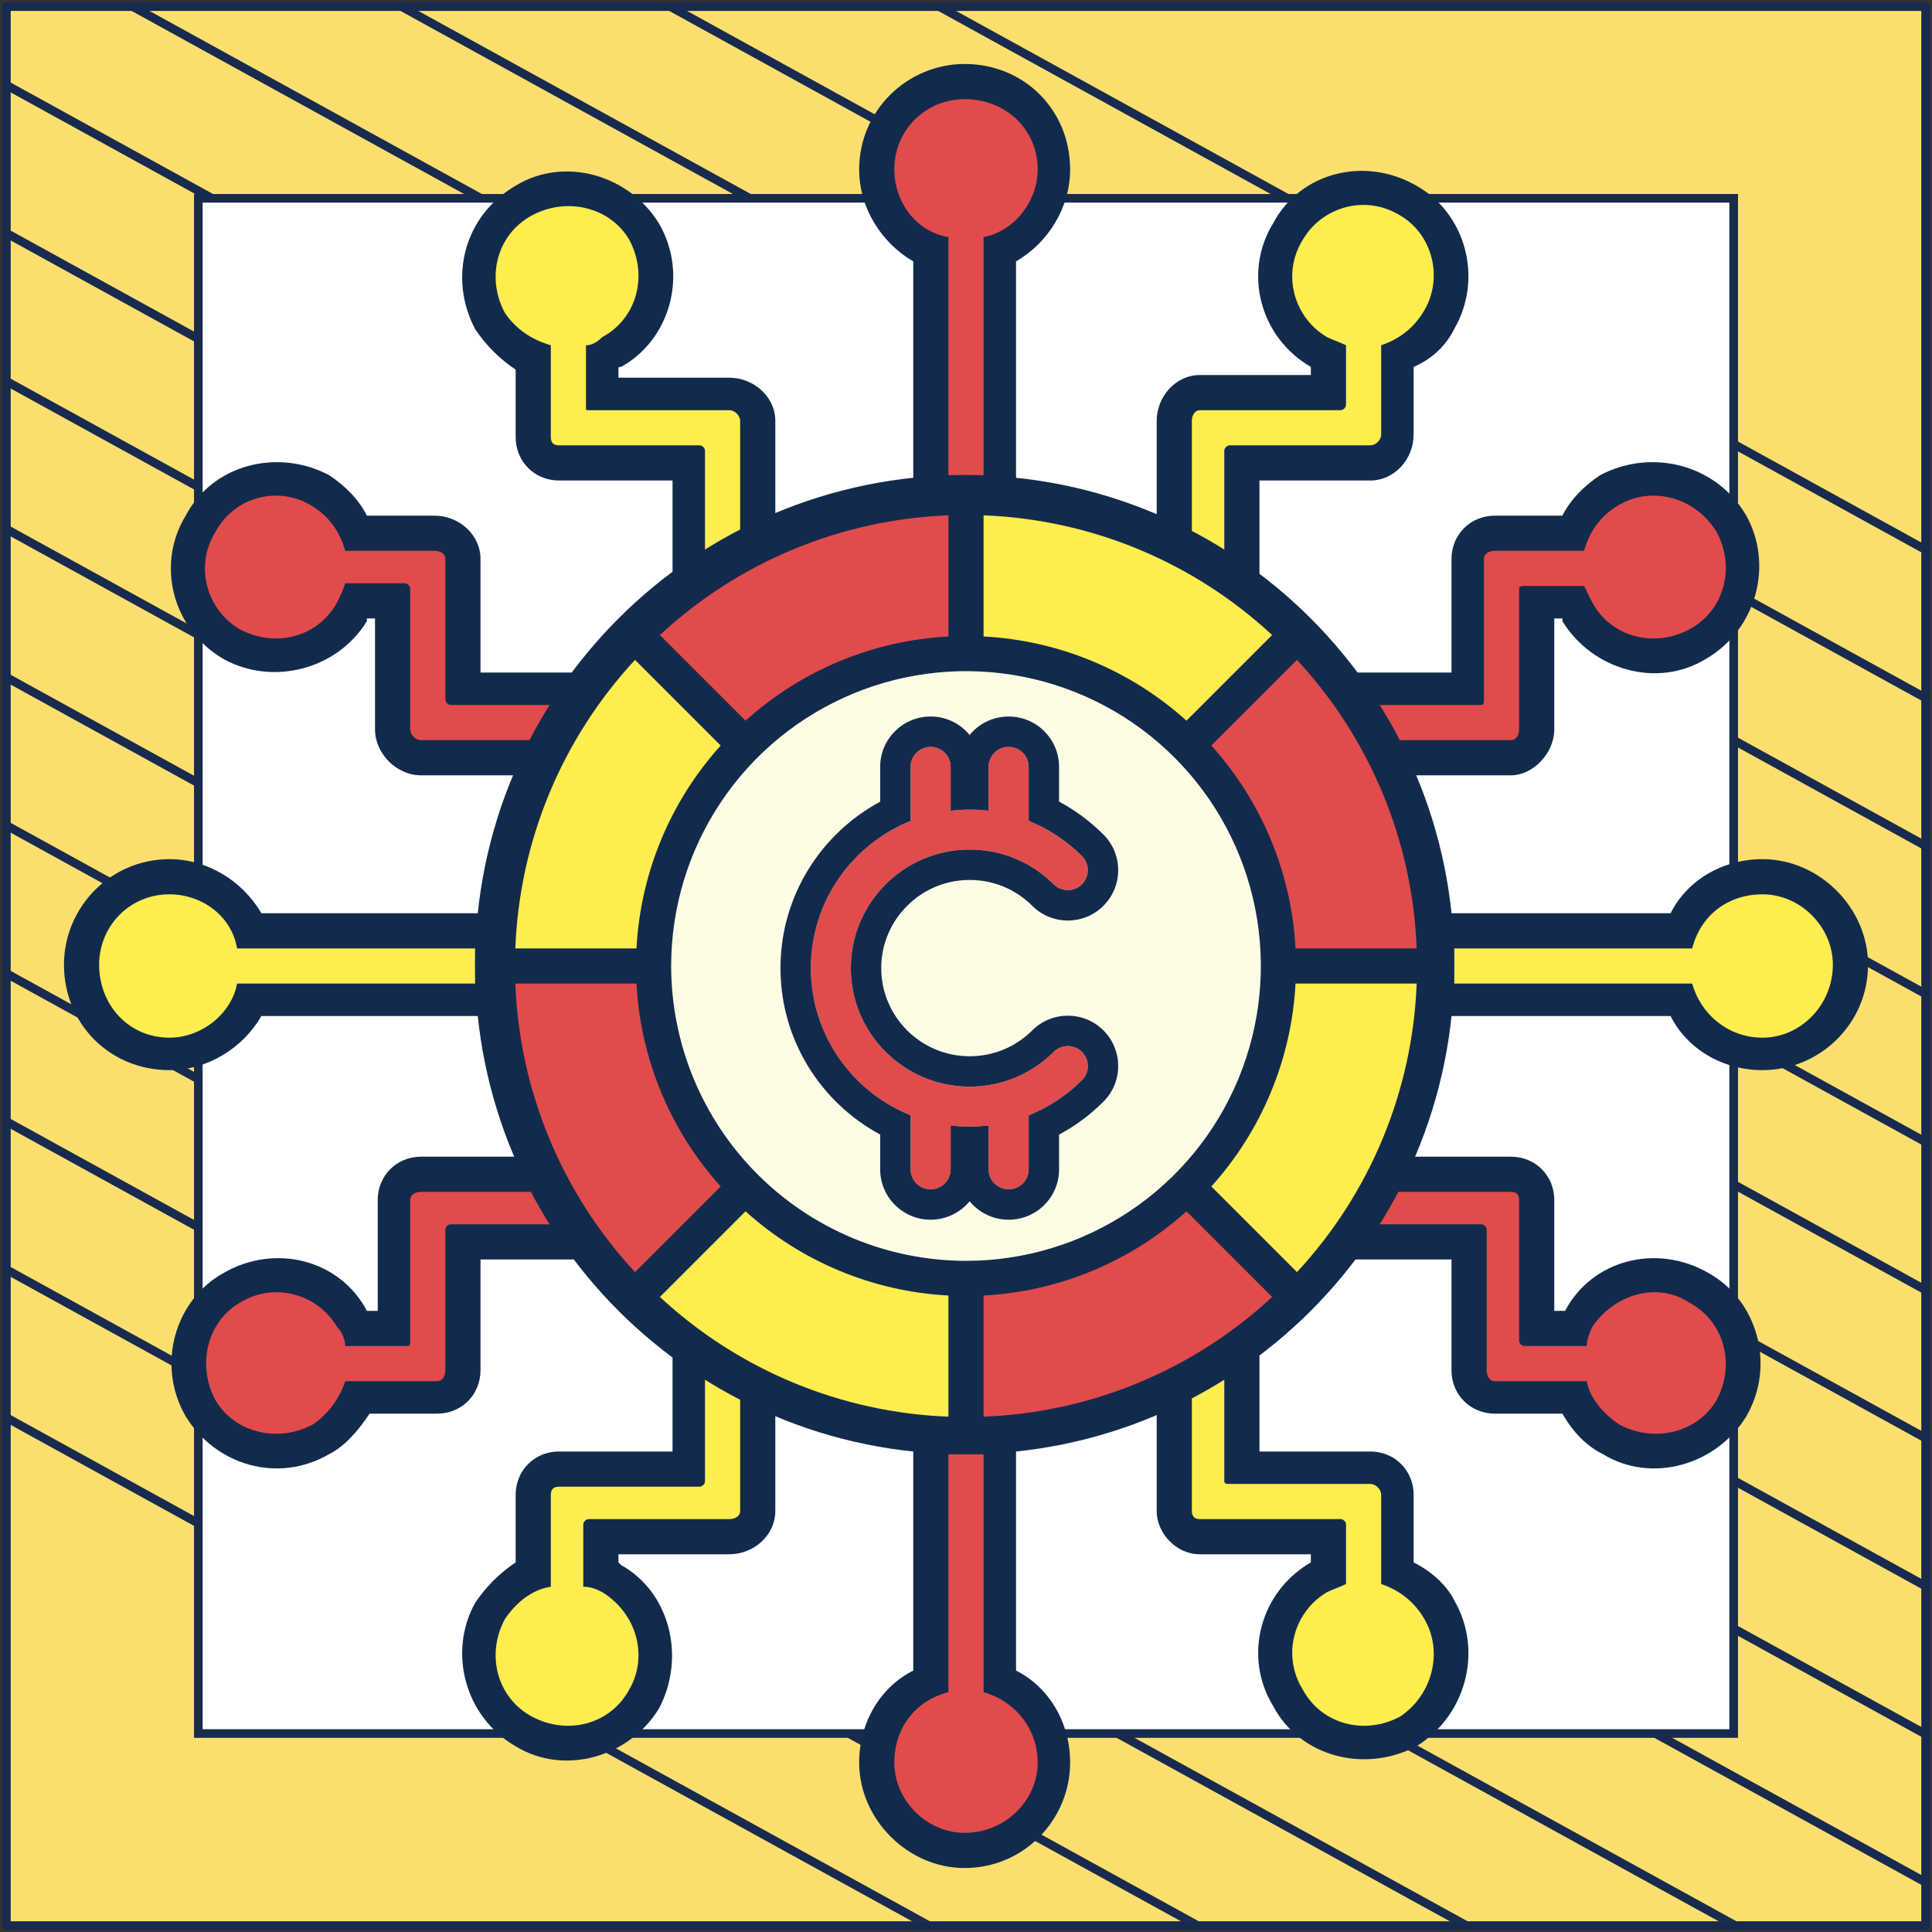 <?xml version="1.0" encoding="UTF-8"?> <svg xmlns="http://www.w3.org/2000/svg" width="302" height="302" viewBox="0 0 302 302" fill="none"><rect x="0" y="0" width="302" height="302" fill="#333333" stroke="none"/><path d="M301 1.038H1V301H301V1.038Z" fill="#FCDE6F" stroke="#182A4D" stroke-width="1.346" stroke-linejoin="round"></path><mask id="mask0_378_60456" style="mask-type:luminance" maskUnits="userSpaceOnUse" x="1" y="1" width="300" height="300"><path d="M301 1H1V300.962H301V1Z" fill="white"></path></mask><g mask="url(#mask0_378_60456)"><path d="M-285.023 64.085L219.795 342.085" stroke="#182A4D" stroke-width="1.346" stroke-miterlimit="10"></path><path d="M-263.954 52.544L240.932 330.581" stroke="#182A4D" stroke-width="1.346" stroke-miterlimit="10"></path><path d="M-242.819 41.04L261.999 319.04" stroke="#182A4D" stroke-width="1.346" stroke-miterlimit="10"></path><path d="M-221.682 29.536L283.136 307.536" stroke="#182A4D" stroke-width="1.346" stroke-miterlimit="10"></path><path d="M-200.545 18.032L304.272 296.032" stroke="#182A4D" stroke-width="1.346" stroke-miterlimit="10"></path><path d="M-179.41 6.528L325.409 284.528" stroke="#182A4D" stroke-width="1.346" stroke-miterlimit="10"></path><path d="M-158.273 -5.014L346.545 273.024" stroke="#182A4D" stroke-width="1.346" stroke-miterlimit="10"></path><path d="M-137.205 -16.517L367.613 261.483" stroke="#182A4D" stroke-width="1.346" stroke-miterlimit="10"></path><path d="M-116.069 -28.021L388.749 249.979" stroke="#182A4D" stroke-width="1.346" stroke-miterlimit="10"></path><path d="M-94.932 -39.525L409.886 238.475" stroke="#182A4D" stroke-width="1.346" stroke-miterlimit="10"></path><path d="M-73.796 -51.029L431.023 226.971" stroke="#182A4D" stroke-width="1.346" stroke-miterlimit="10"></path><path d="M-52.659 -62.533L452.159 215.467" stroke="#182A4D" stroke-width="1.346" stroke-miterlimit="10"></path><path d="M-31.591 -74.075L473.227 203.963" stroke="#182A4D" stroke-width="1.346" stroke-miterlimit="10"></path><path d="M-10.454 -85.579L494.363 192.422" stroke="#182A4D" stroke-width="1.346" stroke-miterlimit="10"></path></g><path d="M271 31H31V270.975H271V31Z" fill="white" stroke="#182A4D" stroke-width="1.346" stroke-miterlimit="10"></path><path fill-rule="evenodd" clip-rule="evenodd" d="M158.822 40.864V79.76H142.756V40.864C137.682 37.904 134.3 32.408 134.3 26.489C134.3 17.187 141.91 10 150.789 10C160.09 10 167.277 17.187 167.277 26.489C167.277 32.408 163.895 37.904 158.822 40.864Z" fill="#122B4D"></path><path fill-rule="evenodd" clip-rule="evenodd" d="M153.748 37.058V74.264H148.252V37.058C143.178 36.213 139.796 31.562 139.796 26.489C139.796 20.147 144.869 15.496 150.789 15.496C157.13 15.496 162.204 20.147 162.204 26.489C162.204 31.562 158.399 36.213 153.748 37.058Z" fill="#E24B4B"></path><path fill-rule="evenodd" clip-rule="evenodd" d="M261.136 158.822H222.24V142.756H261.136C263.673 137.682 269.169 134.3 275.511 134.3C284.39 134.3 292 141.91 292 150.789C292 160.09 284.39 167.277 275.511 167.277C269.169 167.277 263.673 163.895 261.136 158.822Z" fill="#122B4D"></path><path fill-rule="evenodd" clip-rule="evenodd" d="M264.519 153.748H227.313V148.252H264.519C265.787 143.178 270.015 139.796 275.511 139.796C281.43 139.796 286.504 144.87 286.504 150.789C286.504 157.13 281.43 162.204 275.511 162.204C270.015 162.204 265.787 158.399 264.519 153.748Z" fill="#FFEC4E"></path><path fill-rule="evenodd" clip-rule="evenodd" d="M220.971 57.352V67.922C220.971 71.727 218.012 75.109 214.207 75.109H196.872V92.444H180.807V65.808C180.807 62.003 183.766 58.621 187.571 58.621H204.905V57.352C196.872 52.702 194.336 42.555 198.986 34.945C203.214 26.912 213.361 24.375 221.394 29.026C229.004 33.253 231.964 43.4 227.313 51.433C226.045 53.97 223.931 56.084 220.971 57.352Z" fill="#122B4D"></path><path fill-rule="evenodd" clip-rule="evenodd" d="M215.898 53.97V67.922C215.898 68.768 215.052 69.613 214.207 69.613H192.222C191.799 69.613 191.376 70.036 191.376 70.459V87.37H186.303V65.808C186.303 64.963 186.726 64.117 187.571 64.117H209.556C209.979 64.117 210.402 63.694 210.402 63.271V53.97C209.556 53.547 208.288 53.124 207.442 52.702C202.369 49.742 200.255 42.977 203.637 37.481C206.597 32.408 213.361 30.294 218.857 33.676C223.931 36.636 225.622 43.4 222.663 48.474C220.971 51.433 218.435 53.124 215.898 53.97Z" fill="#FFEC4E"></path><path fill-rule="evenodd" clip-rule="evenodd" d="M244.225 80.606C245.493 78.069 247.607 75.955 250.144 74.264C258.177 70.036 268.324 72.573 272.974 80.606C277.202 88.216 274.666 98.363 266.633 103.014C259.022 107.664 248.876 104.705 244.225 97.094C244.225 96.672 244.225 96.672 244.225 96.672H242.957V114.006C242.957 117.811 239.574 121.193 236.192 121.193H209.133V105.127H226.891V87.37C226.891 83.565 229.85 80.606 233.655 80.606H244.225Z" fill="#122B4D"></path><path fill-rule="evenodd" clip-rule="evenodd" d="M247.607 86.102H233.655C232.809 86.102 231.964 86.525 231.964 87.37V109.355C231.964 109.778 231.964 110.201 231.541 110.201H214.207V115.697H236.192C237.037 115.697 237.46 114.852 237.46 114.006V92.021C237.46 91.598 237.883 91.598 238.306 91.598H247.607C248.03 92.444 248.453 93.289 248.875 94.135C251.835 99.631 258.6 101.322 264.096 98.363C269.592 95.403 271.283 88.639 268.324 83.142C264.941 77.646 258.177 75.955 253.103 78.915C250.144 80.606 248.453 83.142 247.607 86.102Z" fill="#E24B4B"></path><path fill-rule="evenodd" clip-rule="evenodd" d="M142.756 261.136V222.24H158.822V261.136C163.895 263.673 167.277 269.169 167.277 275.511C167.277 284.39 160.09 292 150.789 292C141.91 292 134.3 284.39 134.3 275.511C134.3 269.169 137.682 263.673 142.756 261.136Z" fill="#122B4D"></path><path fill-rule="evenodd" clip-rule="evenodd" d="M148.252 264.519V227.313H153.748V264.519C158.399 265.787 162.204 270.015 162.204 275.511C162.204 281.43 157.13 286.504 150.789 286.504C144.87 286.504 139.796 281.43 139.796 275.511C139.796 270.015 143.178 265.787 148.252 264.519Z" fill="#E24B4B"></path><path fill-rule="evenodd" clip-rule="evenodd" d="M244.225 220.972H233.655C229.85 220.972 226.891 218.012 226.891 214.207V196.873H209.133V180.807H236.192C239.997 180.807 242.957 183.766 242.957 187.571V204.906H244.225H244.648C248.876 196.873 259.022 194.336 267.055 198.987C274.666 203.214 277.625 213.361 272.974 221.394C268.324 229.005 258.177 231.964 250.567 227.313C248.03 226.045 245.916 223.931 244.225 220.972Z" fill="#122B4D"></path><path fill-rule="evenodd" clip-rule="evenodd" d="M248.03 215.898H233.655C232.81 215.898 232.387 215.052 232.387 214.207V192.222C232.387 191.799 231.964 191.376 231.541 191.376H214.63V186.303H236.192C237.037 186.303 237.46 186.726 237.46 187.571V209.556C237.46 209.979 237.883 210.402 238.306 210.402H248.03C248.03 209.556 248.453 208.288 248.876 207.442C252.258 202.369 259.022 200.255 264.096 203.637C269.592 206.597 271.283 213.361 268.324 218.858C265.364 223.931 258.6 225.622 253.103 222.663C250.567 220.972 248.453 218.435 248.03 215.898Z" fill="#E24B4B"></path><path fill-rule="evenodd" clip-rule="evenodd" d="M220.972 244.225C223.508 245.493 226.045 247.607 227.313 250.144C231.964 258.177 229.005 268.324 221.394 272.974C213.361 277.202 203.214 274.666 198.987 266.633C194.336 259.022 196.873 248.876 204.906 244.225V242.957H187.571C183.766 242.957 180.807 239.574 180.807 236.192V209.133H196.873V226.891H214.207C218.012 226.891 220.972 229.85 220.972 233.655V244.225Z" fill="#122B4D"></path><path fill-rule="evenodd" clip-rule="evenodd" d="M215.898 247.607V233.655C215.898 232.81 215.052 231.964 214.207 231.964H192.222C191.799 231.964 191.376 231.964 191.376 231.541V214.207H186.303V236.192C186.303 237.037 186.726 237.46 187.571 237.46H209.556C209.979 237.46 210.402 237.883 210.402 238.306V247.607C209.556 248.03 208.288 248.453 207.442 248.876C202.369 251.835 200.255 258.6 203.637 264.096C206.597 269.592 213.361 271.283 218.858 268.324C223.931 264.942 225.622 258.177 222.663 253.103C220.972 250.144 218.435 248.453 215.898 247.607Z" fill="#FFEC4E"></path><path fill-rule="evenodd" clip-rule="evenodd" d="M40.864 142.756H79.76V158.822H40.864C37.904 163.895 32.408 167.277 26.489 167.277C17.187 167.277 10 160.09 10 150.789C10 141.91 17.187 134.3 26.489 134.3C32.408 134.3 37.904 137.682 40.864 142.756Z" fill="#122B4D"></path><path fill-rule="evenodd" clip-rule="evenodd" d="M37.058 148.252H74.264V153.748H37.058C36.213 158.399 31.562 162.204 26.489 162.204C20.147 162.204 15.496 157.13 15.496 150.789C15.496 144.87 20.147 139.796 26.489 139.796C31.562 139.796 36.213 143.178 37.058 148.252Z" fill="#FFEC4E"></path><path fill-rule="evenodd" clip-rule="evenodd" d="M80.606 244.225V233.655C80.606 229.85 83.565 226.891 87.37 226.891H105.127V209.133H121.193V236.192C121.193 239.997 117.811 242.957 114.006 242.957H96.672V244.225C96.672 244.225 96.672 244.225 97.094 244.648C104.705 248.876 107.241 259.022 103.014 267.055C98.363 274.666 88.216 277.625 80.606 272.974C72.573 268.324 70.036 258.177 74.264 250.567C75.955 248.03 78.069 245.916 80.606 244.225Z" fill="#122B4D"></path><path fill-rule="evenodd" clip-rule="evenodd" d="M86.102 248.03V233.655C86.102 232.81 86.525 232.387 87.37 232.387H109.355C109.778 232.387 110.201 231.964 110.201 231.541V214.63H115.697V236.192C115.697 237.037 114.852 237.46 114.006 237.46H92.021C91.598 237.46 91.175 237.883 91.175 238.306V248.03C92.444 248.03 93.289 248.453 94.135 248.876C99.631 252.258 101.322 259.022 98.363 264.096C95.403 269.592 88.639 271.283 83.142 268.324C77.646 265.364 75.955 258.6 78.915 253.103C80.606 250.567 83.142 248.453 86.102 248.03Z" fill="#FFEC4E"></path><path fill-rule="evenodd" clip-rule="evenodd" d="M57.775 220.972C56.084 223.508 53.97 226.045 51.433 227.313C43.4 231.964 33.676 229.005 29.026 221.394C24.375 213.361 27.334 203.214 34.944 198.987C42.977 194.336 53.124 196.873 57.352 204.906H57.775H59.043V187.571C59.043 183.766 62.003 180.807 65.808 180.807H92.867V196.873H75.109V214.207C75.109 218.012 72.15 220.972 68.345 220.972H57.775Z" fill="#122B4D"></path><path fill-rule="evenodd" clip-rule="evenodd" d="M53.97 215.898H68.345C69.19 215.898 69.613 215.052 69.613 214.207V192.222C69.613 191.799 70.036 191.376 70.459 191.376H87.37V186.303H65.808C64.963 186.303 64.117 186.726 64.117 187.571V209.556C64.117 209.979 64.117 210.402 63.694 210.402H53.97C53.97 209.556 53.547 208.288 52.702 207.442C49.742 202.369 42.977 200.255 37.481 203.637C32.408 206.597 30.717 213.361 33.676 218.858C36.636 223.931 43.4 225.622 48.897 222.663C51.433 220.972 53.124 218.435 53.97 215.898Z" fill="#E24B4B"></path><path fill-rule="evenodd" clip-rule="evenodd" d="M57.352 80.606H67.922C71.727 80.606 75.109 83.565 75.109 87.37V105.127H92.444V121.193H65.808C62.003 121.193 58.621 117.811 58.621 114.006V96.672H57.352V97.094C52.702 104.705 42.555 107.241 34.945 103.014C26.912 98.363 24.375 88.216 29.026 80.606C33.253 72.573 43.4 70.036 51.433 74.264C53.97 75.955 56.084 78.069 57.352 80.606Z" fill="#122B4D"></path><path fill-rule="evenodd" clip-rule="evenodd" d="M53.97 86.102H67.922C68.768 86.102 69.613 86.525 69.613 87.37V109.355C69.613 109.778 70.036 110.201 70.459 110.201H87.37V115.697H65.808C64.963 115.697 64.117 114.852 64.117 114.006V92.021C64.117 91.598 63.694 91.175 63.271 91.175H53.97C53.547 92.444 53.124 93.289 52.702 94.135C49.742 99.631 42.977 101.322 37.481 98.363C32.408 95.403 30.294 88.639 33.676 83.142C36.636 77.646 43.4 75.955 48.474 78.915C51.433 80.606 53.124 83.142 53.97 86.102Z" fill="#E24B4B"></path><path fill-rule="evenodd" clip-rule="evenodd" d="M80.606 57.775C78.069 56.084 75.955 53.97 74.264 51.433C70.036 43.4 72.573 33.676 80.606 29.026C88.216 24.375 98.363 27.334 103.014 34.944C107.664 42.977 104.705 53.124 97.094 57.352C96.672 57.352 96.672 57.352 96.672 57.775V59.043H114.006C117.811 59.043 121.193 62.003 121.193 65.808V92.867H105.127V75.109H87.37C83.565 75.109 80.606 72.15 80.606 68.345V57.775Z" fill="#122B4D"></path><path fill-rule="evenodd" clip-rule="evenodd" d="M86.102 53.97V68.345C86.102 69.19 86.525 69.613 87.37 69.613H109.355C109.778 69.613 110.201 70.036 110.201 70.459V87.37H115.697V65.808C115.697 64.963 114.852 64.117 114.006 64.117H92.021C91.598 64.117 91.598 64.117 91.598 63.694V53.97C92.444 53.97 93.289 53.547 94.135 52.702C99.631 49.742 101.322 42.977 98.363 37.481C95.403 32.408 88.639 30.717 83.142 33.676C77.646 36.636 75.955 43.4 78.915 48.897C80.606 51.433 83.142 53.124 86.102 53.97Z" fill="#FFEC4E"></path><path d="M150.789 227.313C193.052 227.313 227.313 193.052 227.313 150.789C227.313 108.525 193.052 74.264 150.789 74.264C108.525 74.264 74.264 108.525 74.264 150.789C74.264 193.052 108.525 227.313 150.789 227.313Z" fill="#122B4D"></path><path d="M150.789 222.24C190.25 222.24 222.24 190.25 222.24 150.789C222.24 111.327 190.25 79.337 150.789 79.337C111.327 79.337 79.337 111.327 79.337 150.789C79.337 190.25 111.327 222.24 150.789 222.24Z" fill="#FFEC4E"></path><path d="M150.789 208.288C182.545 208.288 208.288 182.545 208.288 150.789C208.288 119.033 182.545 93.289 150.789 93.289C119.033 93.289 93.289 119.033 93.289 150.789C93.289 182.545 119.033 208.288 150.789 208.288Z" fill="#122B4D"></path><path d="M150.789 202.792C179.509 202.792 202.792 179.509 202.792 150.789C202.792 122.068 179.509 98.786 150.789 98.786C122.068 98.786 98.786 122.068 98.786 150.789C98.786 179.509 122.068 202.792 150.789 202.792Z" fill="#FFEC4E"></path><path fill-rule="evenodd" clip-rule="evenodd" d="M153.579 76.632V96.954H148.083V76.632H153.579Z" fill="#122B4D"></path><path fill-rule="evenodd" clip-rule="evenodd" d="M205.751 148.252H225.199V153.748H205.751V148.252Z" fill="#122B4D"></path><path fill-rule="evenodd" clip-rule="evenodd" d="M148.21 225.157V204.834H153.706V225.157H148.21Z" fill="#122B4D"></path><path fill-rule="evenodd" clip-rule="evenodd" d="M76.801 148.252H96.249V153.748H76.801V148.252Z" fill="#122B4D"></path><path fill-rule="evenodd" clip-rule="evenodd" d="M100.308 96.503L114.679 110.874L110.794 114.76L96.422 100.388L100.308 96.503Z" fill="#122B4D"></path><path fill-rule="evenodd" clip-rule="evenodd" d="M205.328 100.308L190.957 114.679L187.071 110.794L201.443 96.422L205.328 100.308Z" fill="#122B4D"></path><path fill-rule="evenodd" clip-rule="evenodd" d="M201.523 205.328L187.151 190.957L191.037 187.071L205.409 201.443L201.523 205.328Z" fill="#122B4D"></path><path fill-rule="evenodd" clip-rule="evenodd" d="M96.503 201.523L110.874 187.151L114.76 191.037L100.388 205.409L96.503 201.523Z" fill="#122B4D"></path><path d="M185.534 116.466C193.525 124.455 198.499 134.969 199.608 146.215C200.716 157.461 197.891 168.743 191.614 178.139C185.336 187.536 175.995 194.465 165.181 197.746C154.368 201.027 142.751 200.456 132.311 196.132C121.87 191.809 113.252 183.998 107.925 174.032C102.598 164.067 100.891 152.562 103.095 141.479C105.299 130.395 111.278 120.419 120.014 113.25C128.749 106.081 139.7 102.163 151 102.163C157.415 102.155 163.768 103.414 169.694 105.869C175.621 108.323 181.004 111.925 185.534 116.466Z" fill="#FFFCE5"></path><path d="M224.253 151H199.837C199.845 144.585 198.586 138.232 196.131 132.306C193.677 126.38 190.075 120.996 185.534 116.466L202.799 99.201C209.611 105.997 215.012 114.071 218.694 122.96C222.376 131.849 224.265 141.379 224.253 151Z" fill="#E24B4B"></path><path d="M151 77.747V102.163C144.585 102.155 138.232 103.414 132.306 105.869C126.379 108.323 120.996 111.925 116.466 116.466L99.201 99.201C105.996 92.389 114.071 86.988 122.96 83.306C131.849 79.624 141.378 77.735 151 77.747Z" fill="#E24B4B"></path><path d="M116.466 185.534L99.201 202.799C92.389 196.004 86.988 187.929 83.306 179.04C79.624 170.151 77.735 160.622 77.747 151H102.163C102.155 157.415 103.414 163.768 105.869 169.694C108.323 175.621 111.925 181.004 116.466 185.534Z" fill="#E24B4B"></path><path d="M185.534 185.534L202.799 202.799C196.004 209.61 187.929 215.012 179.04 218.694C170.151 222.376 160.622 224.265 151 224.253V199.837C157.415 199.845 163.768 198.585 169.694 196.131C175.621 193.676 181.004 190.075 185.534 185.534Z" fill="#E24B4B"></path><path d="M151 199.837V224.253C141.378 224.265 131.849 222.376 122.96 218.694C114.071 215.012 105.996 209.61 99.201 202.799L116.466 185.534C120.996 190.075 126.379 193.676 132.306 196.131C138.232 198.585 144.585 199.845 151 199.837Z" fill="#FFEC4E"></path><path d="M199.837 151H224.253C224.265 160.622 222.376 170.151 218.694 179.04C215.012 187.929 209.611 196.004 202.799 202.799L185.534 185.534C190.075 181.004 193.677 175.621 196.131 169.694C198.586 163.768 199.845 157.415 199.837 151Z" fill="#FFEC4E"></path><path d="M202.799 99.201L185.534 116.466C181.004 111.925 175.621 108.323 169.694 105.869C163.768 103.414 157.415 102.155 151 102.163V77.747C160.622 77.735 170.151 79.624 179.04 83.306C187.929 86.988 196.004 92.389 202.799 99.201Z" fill="#FFEC4E"></path><path d="M99.201 99.201L116.466 116.466C111.925 120.996 108.323 126.38 105.869 132.306C103.414 138.232 102.155 144.585 102.163 151H77.747C77.735 141.379 79.624 131.849 83.306 122.96C86.988 114.071 92.389 105.997 99.201 99.201Z" fill="#FFEC4E"></path><path d="M151 75C109.094 75 75 109.093 75 151C75 192.907 109.094 227 151 227C192.906 227 227 192.906 227 151C227 109.094 192.906 75 151 75ZM153.747 80.553C170.535 81.195 186.537 87.834 198.849 99.265L185.462 112.652C176.712 104.758 165.515 100.111 153.747 99.491V80.553ZM148.253 80.553V99.491C136.485 100.112 125.287 104.759 116.538 112.653L103.151 99.265C115.463 87.834 131.465 81.195 148.253 80.553ZM99.265 103.151L112.652 116.538C104.758 125.288 100.111 136.485 99.491 148.253H80.553C81.195 131.465 87.834 115.463 99.265 103.151ZM80.553 153.747H99.491C100.111 165.515 104.759 176.713 112.653 185.462L99.265 198.849C87.834 186.537 81.195 170.535 80.553 153.747ZM148.253 221.447C131.465 220.805 115.463 214.166 103.151 202.735L116.538 189.348C125.288 197.242 136.485 201.889 148.253 202.509V221.447ZM104.911 151C104.911 141.885 107.615 132.974 112.679 125.395C117.743 117.815 124.941 111.908 133.363 108.42C141.784 104.931 151.051 104.019 159.991 105.797C168.932 107.575 177.144 111.965 183.589 118.411C190.035 124.856 194.425 133.068 196.203 142.009C197.981 150.949 197.069 160.216 193.58 168.637C190.092 177.059 184.185 184.257 176.605 189.321C169.026 194.385 160.115 197.088 151 197.088C138.781 197.075 127.066 192.215 118.426 183.574C109.785 174.934 104.925 163.219 104.911 151ZM153.747 221.447V202.509C165.515 201.888 176.712 197.241 185.462 189.347L198.849 202.735C186.537 214.166 170.535 220.805 153.747 221.447ZM202.735 198.849L189.348 185.462C197.242 176.712 201.889 165.515 202.509 153.747H221.447C220.805 170.535 214.166 186.537 202.735 198.849ZM202.509 148.253C201.888 136.485 197.241 125.288 189.347 116.538L202.735 103.151C214.166 115.463 220.805 131.465 221.447 148.253H202.509Z" fill="#122B4D"></path><path d="M151.566 169.859C141.324 169.859 132.997 161.544 132.997 151.327C132.997 141.112 141.325 132.798 151.566 132.798C156.528 132.798 161.197 134.726 164.709 138.227C165.929 139.445 167.905 139.445 169.125 138.227C170.345 137.009 170.345 135.029 169.125 133.811C166.707 131.398 163.868 129.548 160.797 128.316V119.874C160.797 118.147 159.41 116.751 157.664 116.751C155.94 116.751 154.531 118.147 154.531 119.874V126.729C152.575 126.496 150.535 126.501 148.601 126.734V119.874C148.601 118.147 147.192 116.752 145.467 116.752C143.743 116.752 142.334 118.147 142.334 119.874V128.33C133.207 131.992 126.751 140.921 126.751 151.327C126.751 161.738 133.207 170.666 142.334 174.328V182.784C142.334 184.51 143.743 185.907 145.467 185.907C147.192 185.907 148.601 184.509 148.601 182.784V175.925C150.535 176.16 152.575 176.16 154.531 175.929V182.785C154.531 184.51 155.94 185.907 157.664 185.907C159.41 185.907 160.797 184.51 160.797 182.785V174.341C163.868 173.111 166.707 171.259 169.125 168.845C170.345 167.628 170.345 165.654 169.125 164.43C167.905 163.213 165.929 163.213 164.709 164.43C161.197 167.932 156.528 169.859 151.566 169.859Z" fill="#E24B4B"></path><path fill-rule="evenodd" clip-rule="evenodd" d="M172.485 161.071L172.49 161.076C175.553 164.149 175.566 169.13 172.481 172.208C170.406 174.28 168.067 176.006 165.549 177.358V182.785C165.549 187.134 162.033 190.659 157.664 190.659C155.217 190.659 153.016 189.538 151.565 187.774C150.115 189.538 147.914 190.658 145.467 190.658C141.141 190.658 137.583 187.156 137.583 182.784V177.343C128.321 172.361 122 162.58 122 151.327C122 140.078 128.321 130.297 137.583 125.316V119.874C137.583 115.499 141.143 112 145.467 112C147.913 112 150.115 113.12 151.566 114.884C153.016 113.12 155.218 112 157.664 112C162.031 112 165.549 115.52 165.549 119.874V125.3C168.065 126.651 170.405 128.376 172.481 130.449C175.56 133.521 175.561 138.514 172.483 141.587C172.483 141.588 172.482 141.589 172.481 141.59C169.407 144.66 164.427 144.659 161.353 141.59C158.733 138.979 155.271 137.549 151.566 137.549C143.94 137.549 137.748 143.745 137.748 151.327C137.748 158.912 143.94 165.107 151.566 165.107C155.273 165.107 158.734 163.678 161.353 161.067C164.427 157.999 169.407 157.999 172.481 161.067L172.485 161.071ZM164.709 164.43C165.929 163.213 167.905 163.213 169.125 164.43C170.345 165.654 170.345 167.628 169.125 168.845C166.707 171.259 163.868 173.111 160.797 174.341V182.785C160.797 184.51 159.41 185.907 157.664 185.907C155.94 185.907 154.531 184.51 154.531 182.785V175.929C154.141 175.975 153.747 176.012 153.352 176.04C152.164 176.123 150.96 176.122 149.78 176.038C149.383 176.01 148.99 175.972 148.601 175.925V182.784C148.601 184.509 147.192 185.907 145.467 185.907C143.743 185.907 142.334 184.51 142.334 182.784V174.328C133.207 170.666 126.751 161.738 126.751 151.327C126.751 140.921 133.207 131.992 142.334 128.331V119.874C142.334 118.147 143.743 116.752 145.467 116.752C147.192 116.752 148.601 118.147 148.601 119.874V126.734C148.99 126.687 149.383 126.649 149.78 126.621C150.96 126.537 152.164 126.535 153.352 126.618C153.747 126.646 154.141 126.683 154.531 126.729V119.874C154.531 118.147 155.94 116.751 157.664 116.751C159.41 116.751 160.797 118.147 160.797 119.874V128.316C163.868 129.548 166.707 131.398 169.125 133.812C170.345 135.029 170.345 137.009 169.125 138.227C167.905 139.446 165.929 139.446 164.709 138.227C161.197 134.726 156.528 132.798 151.566 132.798C141.325 132.798 132.997 141.112 132.997 151.327C132.997 161.545 141.324 169.859 151.566 169.859C156.528 169.859 161.197 167.932 164.709 164.43Z" fill="#122B4D"></path></svg> 